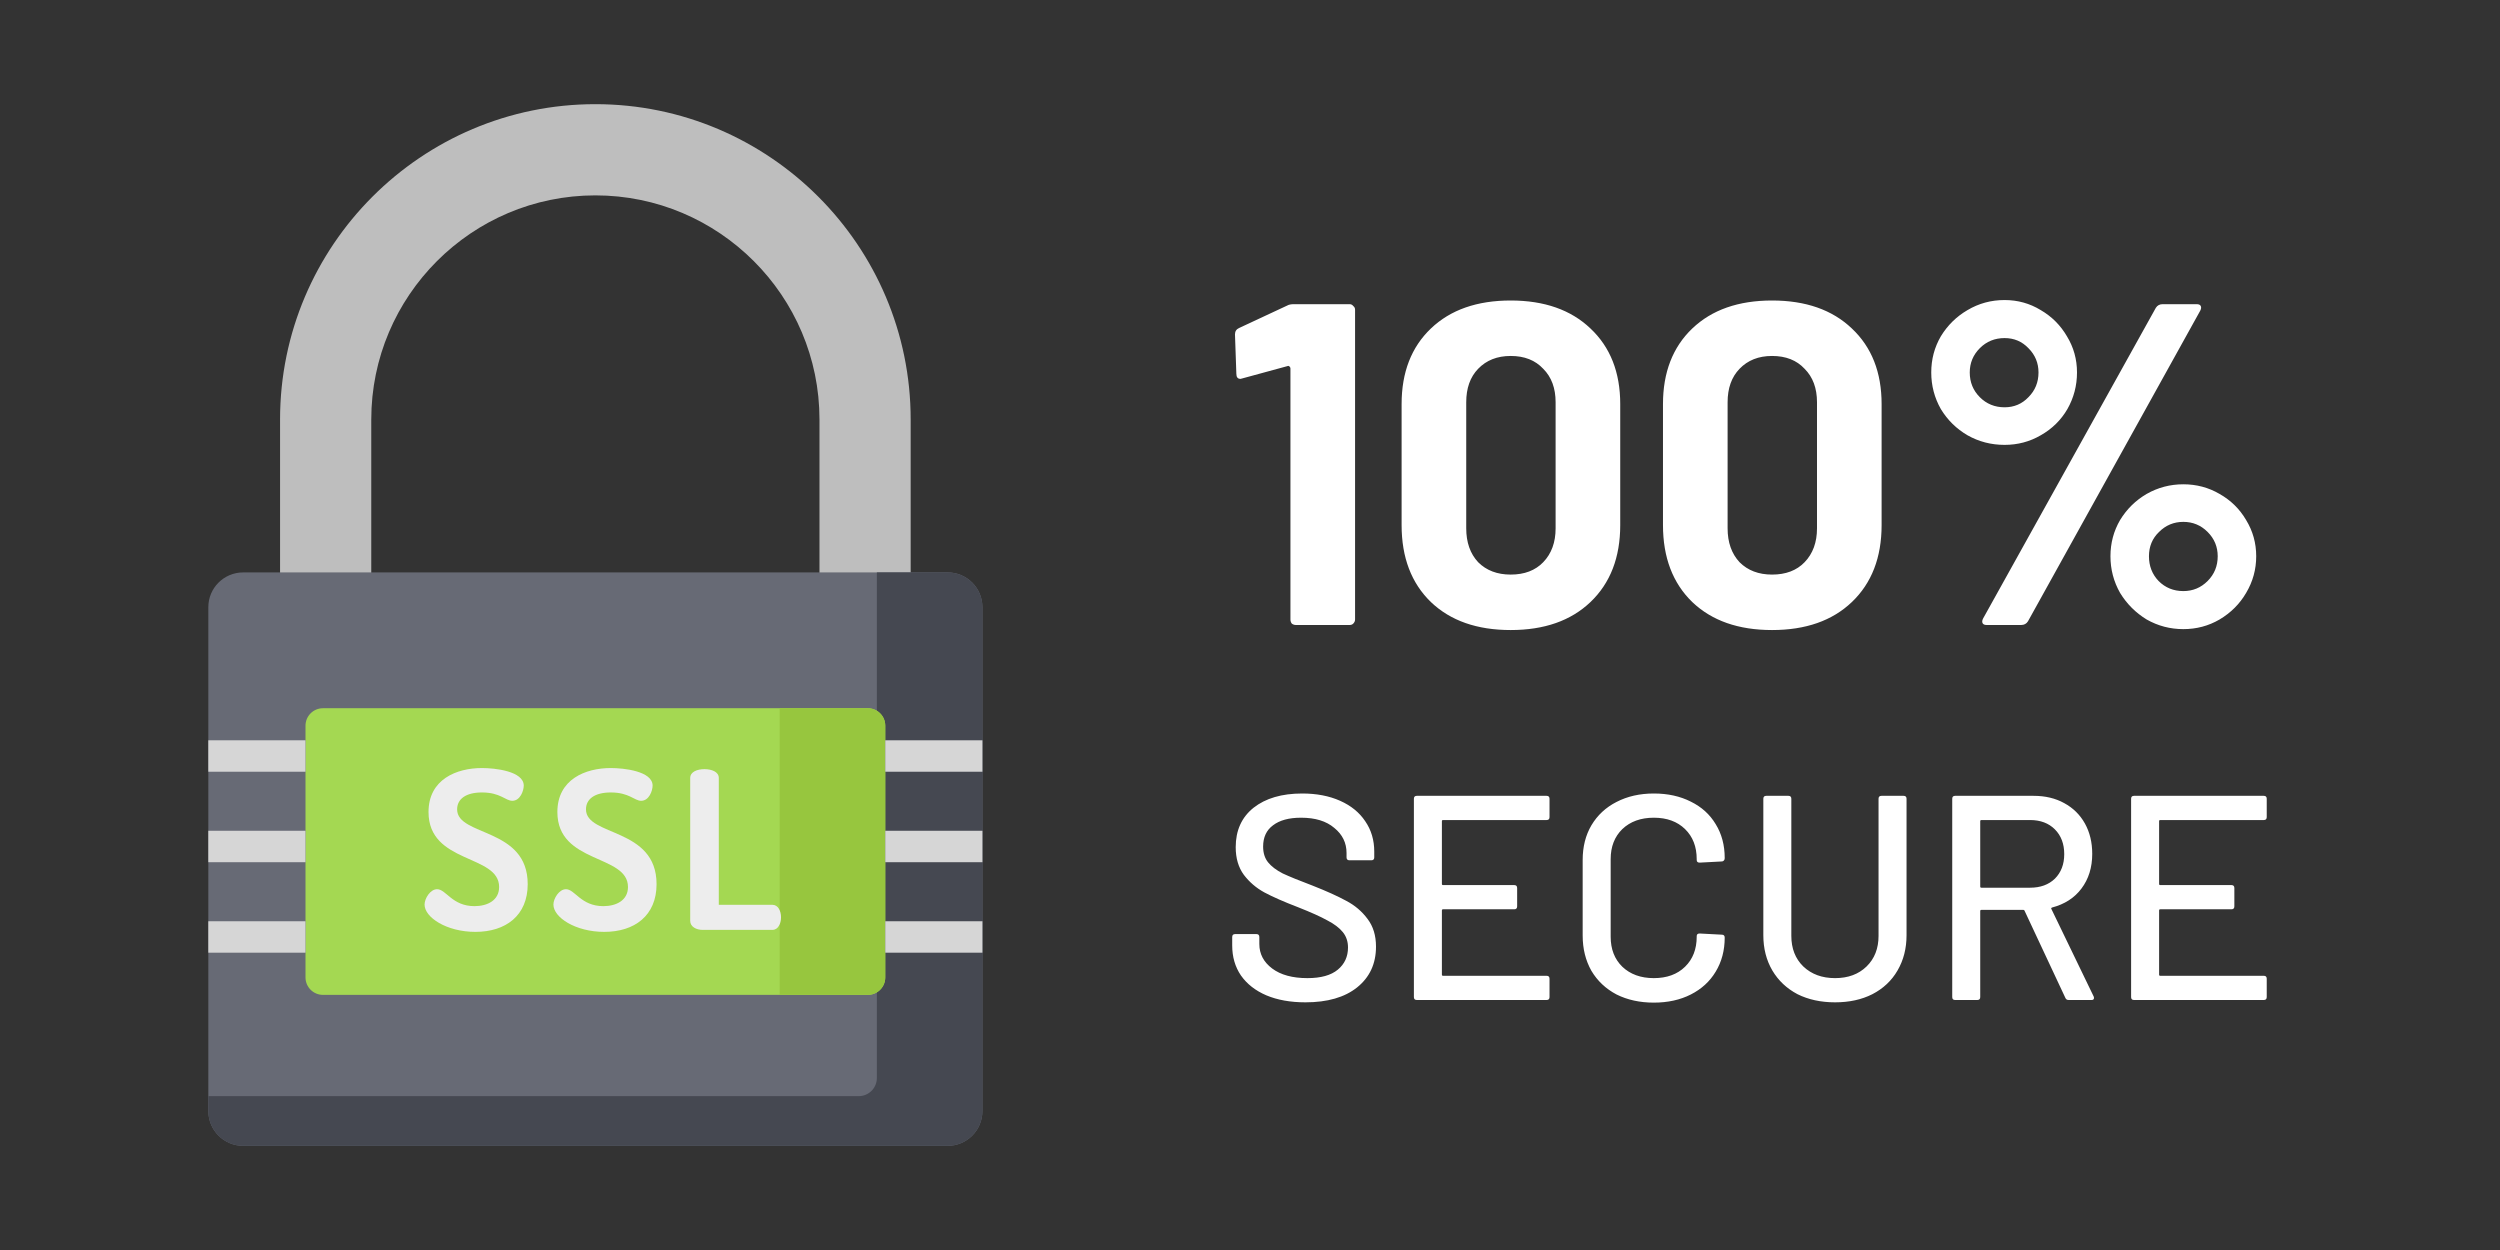 <svg width="120" height="60" viewBox="0 0 120 60" fill="none" xmlns="http://www.w3.org/2000/svg">
<rect x="0" y="0" width="120" height="60" fill="#333333" stroke="none"/>
<path d="M39.335 30.851V20.135C39.335 14.203 34.509 9.378 28.578 9.378C22.646 9.378 17.821 14.203 17.821 20.135V30.851H13.443V20.135C13.443 11.789 20.232 5 28.578 5C36.923 5 43.712 11.789 43.712 20.135V30.851H39.335Z" fill="#BEBEBE"/>
<path d="M45.486 55H11.671C10.748 55 10 54.252 10 53.33V29.146C10 28.223 10.748 27.476 11.671 27.476H45.486C46.408 27.476 47.156 28.223 47.156 29.146V53.33C47.156 54.252 46.408 55 45.486 55Z" fill="#676A75"/>
<path d="M45.486 27.476H42.089V51.744C42.089 52.226 41.699 52.615 41.218 52.615H10V53.33C10 54.252 10.748 55 11.671 55H45.486C46.408 55 47.156 54.252 47.156 53.33V29.146C47.156 28.223 46.408 27.476 45.486 27.476Z" fill="#454851"/>
<path d="M41.654 47.754H15.502C15.039 47.754 14.664 47.378 14.664 46.916V34.834C14.664 34.371 15.039 33.995 15.502 33.995H41.654C42.117 33.995 42.493 34.371 42.493 34.834V46.916C42.493 47.378 42.117 47.754 41.654 47.754Z" fill="#A4D852"/>
<path d="M41.654 33.995H37.426V47.754H41.654C42.117 47.754 42.492 47.379 42.492 46.916V34.834C42.493 34.371 42.117 33.995 41.654 33.995Z" fill="#97C63E"/>
<path d="M23.958 42.576C23.958 40.993 20.569 41.478 20.569 38.977C20.569 37.404 21.92 36.866 23.134 36.866C23.757 36.866 25.14 37.014 25.14 37.71C25.14 37.953 24.971 38.438 24.591 38.438C24.264 38.438 24.021 38.038 23.134 38.038C22.374 38.038 21.942 38.343 21.942 38.85C21.942 40.159 25.33 39.705 25.33 42.439C25.33 43.949 24.274 44.73 22.818 44.73C21.435 44.73 20.379 44.033 20.379 43.421C20.379 43.125 20.654 42.682 20.981 42.682C21.414 42.682 21.699 43.495 22.775 43.495C23.409 43.495 23.958 43.209 23.958 42.576Z" fill="#EDEDED"/>
<path d="M30.143 42.576C30.143 40.993 26.754 41.478 26.754 38.977C26.754 37.404 28.105 36.866 29.319 36.866C29.942 36.866 31.325 37.014 31.325 37.71C31.325 37.953 31.156 38.438 30.776 38.438C30.449 38.438 30.206 38.038 29.319 38.038C28.559 38.038 28.127 38.343 28.127 38.85C28.127 40.159 31.515 39.705 31.515 42.439C31.515 43.949 30.459 44.73 29.003 44.73C27.62 44.73 26.564 44.033 26.564 43.421C26.564 43.125 26.839 42.682 27.166 42.682C27.599 42.682 27.884 43.495 28.96 43.495C29.594 43.495 30.143 43.209 30.143 42.576Z" fill="#EDEDED"/>
<path d="M33.731 44.635C33.425 44.635 33.13 44.487 33.13 44.202V37.341C33.13 37.045 33.468 36.919 33.816 36.919C34.154 36.919 34.502 37.045 34.502 37.341V43.431H37.077C37.352 43.431 37.489 43.727 37.489 44.033C37.489 44.328 37.352 44.634 37.077 44.634H33.731V44.635Z" fill="#EDEDED"/>
<path d="M42.493 44.22H47.156V45.729H42.493V44.22Z" fill="#D6D6D6"/>
<path d="M42.493 35.534H47.156V37.043H42.493V35.534Z" fill="#D6D6D6"/>
<path d="M42.493 39.877H47.156V41.386H42.493V39.877Z" fill="#D6D6D6"/>
<path d="M10 39.877H14.663V41.386H10V39.877Z" fill="#D6D6D6"/>
<path d="M10 35.534H14.663V37.043H10V35.534Z" fill="#D6D6D6"/>
<path d="M10 44.22H14.663V45.729H10V44.22Z" fill="#D6D6D6"/>
<path d="M61.787 14.666C61.861 14.622 61.971 14.6 62.117 14.6H64.779C64.853 14.6 64.911 14.629 64.955 14.688C65.014 14.732 65.043 14.791 65.043 14.864V29.736C65.043 29.809 65.014 29.875 64.955 29.934C64.911 29.978 64.853 30 64.779 30H62.205C62.132 30 62.066 29.978 62.007 29.934C61.963 29.875 61.941 29.809 61.941 29.736V17.68C61.941 17.651 61.927 17.621 61.897 17.592C61.868 17.563 61.839 17.555 61.809 17.57L59.631 18.164L59.543 18.186C59.411 18.186 59.345 18.105 59.345 17.944L59.279 16.052C59.279 15.905 59.345 15.803 59.477 15.744L61.787 14.666ZM72.513 30.242C70.899 30.242 69.623 29.795 68.685 28.9C67.746 27.991 67.277 26.759 67.277 25.204V19.396C67.277 17.871 67.746 16.661 68.685 15.766C69.623 14.871 70.899 14.424 72.513 14.424C74.126 14.424 75.402 14.871 76.341 15.766C77.294 16.661 77.771 17.871 77.771 19.396V25.204C77.771 26.759 77.294 27.991 76.341 28.9C75.402 29.795 74.126 30.242 72.513 30.242ZM72.513 27.58C73.173 27.58 73.693 27.382 74.075 26.986C74.471 26.575 74.669 26.033 74.669 25.358V19.308C74.669 18.633 74.471 18.098 74.075 17.702C73.693 17.291 73.173 17.086 72.513 17.086C71.867 17.086 71.347 17.291 70.951 17.702C70.569 18.098 70.379 18.633 70.379 19.308V25.358C70.379 26.033 70.569 26.575 70.951 26.986C71.347 27.382 71.867 27.58 72.513 27.58ZM85.059 30.242C83.446 30.242 82.17 29.795 81.231 28.9C80.293 27.991 79.823 26.759 79.823 25.204V19.396C79.823 17.871 80.293 16.661 81.231 15.766C82.17 14.871 83.446 14.424 85.059 14.424C86.673 14.424 87.949 14.871 88.888 15.766C89.841 16.661 90.317 17.871 90.317 19.396V25.204C90.317 26.759 89.841 27.991 88.888 28.9C87.949 29.795 86.673 30.242 85.059 30.242ZM85.059 27.58C85.719 27.58 86.24 27.382 86.621 26.986C87.017 26.575 87.216 26.033 87.216 25.358V19.308C87.216 18.633 87.017 18.098 86.621 17.702C86.24 17.291 85.719 17.086 85.059 17.086C84.414 17.086 83.894 17.291 83.498 17.702C83.116 18.098 82.925 18.633 82.925 19.308V25.358C82.925 26.033 83.116 26.575 83.498 26.986C83.894 27.382 84.414 27.58 85.059 27.58ZM96.22 21.354C95.575 21.354 94.981 21.2 94.438 20.892C93.91 20.584 93.485 20.166 93.162 19.638C92.854 19.095 92.7 18.509 92.7 17.878C92.7 17.247 92.854 16.668 93.162 16.14C93.485 15.612 93.91 15.194 94.438 14.886C94.981 14.563 95.575 14.402 96.22 14.402C96.851 14.402 97.43 14.563 97.958 14.886C98.486 15.194 98.904 15.612 99.212 16.14C99.535 16.668 99.696 17.247 99.696 17.878C99.696 18.509 99.542 19.095 99.234 19.638C98.926 20.166 98.501 20.584 97.958 20.892C97.43 21.2 96.851 21.354 96.22 21.354ZM95.362 30C95.26 30 95.194 29.971 95.164 29.912C95.135 29.853 95.142 29.78 95.186 29.692L103.48 14.776C103.554 14.659 103.664 14.6 103.81 14.6H105.438C105.541 14.6 105.607 14.629 105.636 14.688C105.666 14.747 105.658 14.82 105.614 14.908L97.342 29.824C97.269 29.941 97.159 30 97.012 30H95.362ZM96.22 19.55C96.675 19.55 97.056 19.389 97.364 19.066C97.687 18.743 97.848 18.347 97.848 17.878C97.848 17.423 97.687 17.035 97.364 16.712C97.056 16.389 96.675 16.228 96.22 16.228C95.751 16.228 95.355 16.389 95.032 16.712C94.71 17.035 94.548 17.423 94.548 17.878C94.548 18.347 94.71 18.743 95.032 19.066C95.355 19.389 95.751 19.55 96.22 19.55ZM104.8 30.198C104.17 30.198 103.583 30.044 103.04 29.736C102.512 29.413 102.087 28.988 101.764 28.46C101.456 27.917 101.302 27.331 101.302 26.7C101.302 26.069 101.456 25.49 101.764 24.962C102.087 24.434 102.512 24.016 103.04 23.708C103.583 23.4 104.17 23.246 104.8 23.246C105.431 23.246 106.01 23.4 106.538 23.708C107.081 24.016 107.506 24.434 107.814 24.962C108.137 25.49 108.298 26.069 108.298 26.7C108.298 27.331 108.137 27.917 107.814 28.46C107.506 28.988 107.081 29.413 106.538 29.736C106.01 30.044 105.431 30.198 104.8 30.198ZM104.8 28.372C105.255 28.372 105.644 28.211 105.966 27.888C106.289 27.565 106.45 27.169 106.45 26.7C106.45 26.245 106.289 25.857 105.966 25.534C105.644 25.211 105.255 25.05 104.8 25.05C104.346 25.05 103.957 25.211 103.634 25.534C103.312 25.842 103.15 26.231 103.15 26.7C103.15 27.169 103.304 27.565 103.612 27.888C103.935 28.211 104.331 28.372 104.8 28.372Z" fill="white"/>
<path d="M62.66 48.112C61.942 48.112 61.316 48 60.784 47.776C60.262 47.552 59.856 47.235 59.566 46.824C59.286 46.413 59.146 45.933 59.146 45.382V44.976C59.146 44.883 59.193 44.836 59.286 44.836H60.308C60.402 44.836 60.448 44.883 60.448 44.976V45.312C60.448 45.788 60.654 46.18 61.064 46.488C61.475 46.796 62.04 46.95 62.758 46.95C63.402 46.95 63.888 46.815 64.214 46.544C64.541 46.273 64.704 45.919 64.704 45.48C64.704 45.191 64.62 44.943 64.452 44.738C64.284 44.533 64.037 44.346 63.71 44.178C63.393 44.001 62.926 43.791 62.31 43.548C61.629 43.287 61.088 43.049 60.686 42.834C60.294 42.619 59.968 42.339 59.706 41.994C59.445 41.639 59.314 41.196 59.314 40.664C59.314 39.861 59.599 39.231 60.168 38.774C60.747 38.317 61.526 38.088 62.506 38.088C63.197 38.088 63.804 38.205 64.326 38.438C64.849 38.671 65.25 38.998 65.53 39.418C65.82 39.838 65.964 40.323 65.964 40.874V41.154C65.964 41.247 65.918 41.294 65.824 41.294H64.774C64.681 41.294 64.634 41.247 64.634 41.154V40.944C64.634 40.459 64.438 40.057 64.046 39.74C63.664 39.413 63.132 39.25 62.45 39.25C61.872 39.25 61.424 39.371 61.106 39.614C60.789 39.847 60.63 40.188 60.63 40.636C60.63 40.944 60.71 41.196 60.868 41.392C61.027 41.588 61.26 41.765 61.568 41.924C61.886 42.073 62.366 42.269 63.01 42.512C63.673 42.773 64.21 43.016 64.62 43.24C65.031 43.455 65.372 43.744 65.642 44.108C65.913 44.463 66.048 44.906 66.048 45.438C66.048 46.259 65.745 46.913 65.138 47.398C64.541 47.874 63.715 48.112 62.66 48.112ZM74.377 39.222C74.377 39.315 74.33 39.362 74.237 39.362H69.267C69.229 39.362 69.211 39.381 69.211 39.418V42.428C69.211 42.465 69.229 42.484 69.267 42.484H72.683C72.776 42.484 72.823 42.531 72.823 42.624V43.506C72.823 43.599 72.776 43.646 72.683 43.646H69.267C69.229 43.646 69.211 43.665 69.211 43.702V46.782C69.211 46.819 69.229 46.838 69.267 46.838H74.237C74.33 46.838 74.377 46.885 74.377 46.978V47.86C74.377 47.953 74.33 48 74.237 48H68.007C67.913 48 67.867 47.953 67.867 47.86V38.34C67.867 38.247 67.913 38.2 68.007 38.2H74.237C74.33 38.2 74.377 38.247 74.377 38.34V39.222ZM79.384 48.126C78.712 48.126 78.115 47.995 77.592 47.734C77.079 47.463 76.677 47.085 76.388 46.6C76.108 46.105 75.968 45.541 75.968 44.906V41.28C75.968 40.645 76.108 40.09 76.388 39.614C76.677 39.129 77.079 38.755 77.592 38.494C78.115 38.223 78.712 38.088 79.384 38.088C80.056 38.088 80.649 38.219 81.162 38.48C81.675 38.732 82.072 39.091 82.352 39.558C82.641 40.025 82.786 40.566 82.786 41.182V41.196C82.786 41.243 82.772 41.28 82.744 41.308C82.716 41.336 82.683 41.35 82.646 41.35L81.582 41.406C81.489 41.406 81.442 41.364 81.442 41.28V41.238C81.442 40.641 81.255 40.16 80.882 39.796C80.509 39.432 80.009 39.25 79.384 39.25C78.759 39.25 78.255 39.432 77.872 39.796C77.499 40.16 77.312 40.641 77.312 41.238V44.962C77.312 45.559 77.499 46.04 77.872 46.404C78.255 46.768 78.759 46.95 79.384 46.95C80.009 46.95 80.509 46.768 80.882 46.404C81.255 46.04 81.442 45.559 81.442 44.962V44.934C81.442 44.85 81.489 44.808 81.582 44.808L82.646 44.864C82.739 44.864 82.786 44.911 82.786 45.004C82.786 45.62 82.641 46.166 82.352 46.642C82.072 47.109 81.675 47.473 81.162 47.734C80.649 47.995 80.056 48.126 79.384 48.126ZM88.084 48.112C87.403 48.112 86.8 47.981 86.278 47.72C85.764 47.449 85.363 47.071 85.074 46.586C84.784 46.091 84.64 45.527 84.64 44.892V38.34C84.64 38.247 84.686 38.2 84.78 38.2H85.844C85.937 38.2 85.984 38.247 85.984 38.34V44.92C85.984 45.527 86.175 46.017 86.558 46.39C86.95 46.763 87.459 46.95 88.084 46.95C88.709 46.95 89.213 46.763 89.596 46.39C89.978 46.017 90.17 45.527 90.17 44.92V38.34C90.17 38.247 90.216 38.2 90.31 38.2H91.374C91.467 38.2 91.514 38.247 91.514 38.34V44.892C91.514 45.527 91.369 46.091 91.08 46.586C90.8 47.071 90.398 47.449 89.876 47.72C89.362 47.981 88.765 48.112 88.084 48.112ZM99.293 48C99.218 48 99.167 47.967 99.139 47.902L97.179 43.716C97.169 43.688 97.151 43.674 97.123 43.674H95.107C95.069 43.674 95.051 43.693 95.051 43.73V47.86C95.051 47.953 95.004 48 94.911 48H93.847C93.753 48 93.707 47.953 93.707 47.86V38.34C93.707 38.247 93.753 38.2 93.847 38.2H97.613C98.173 38.2 98.663 38.317 99.083 38.55C99.512 38.783 99.843 39.11 100.077 39.53C100.31 39.95 100.427 40.435 100.427 40.986C100.427 41.639 100.254 42.195 99.909 42.652C99.573 43.1 99.101 43.403 98.495 43.562C98.457 43.581 98.448 43.604 98.467 43.632L100.497 47.832C100.506 47.851 100.511 47.874 100.511 47.902C100.511 47.967 100.473 48 100.399 48H99.293ZM95.107 39.362C95.069 39.362 95.051 39.381 95.051 39.418V42.554C95.051 42.591 95.069 42.61 95.107 42.61H97.445C97.939 42.61 98.336 42.465 98.635 42.176C98.933 41.877 99.083 41.485 99.083 41C99.083 40.505 98.933 40.109 98.635 39.81C98.336 39.511 97.939 39.362 97.445 39.362H95.107ZM108.803 39.222C108.803 39.315 108.756 39.362 108.663 39.362H103.693C103.655 39.362 103.637 39.381 103.637 39.418V42.428C103.637 42.465 103.655 42.484 103.693 42.484H107.109C107.202 42.484 107.249 42.531 107.249 42.624V43.506C107.249 43.599 107.202 43.646 107.109 43.646H103.693C103.655 43.646 103.637 43.665 103.637 43.702V46.782C103.637 46.819 103.655 46.838 103.693 46.838H108.663C108.756 46.838 108.803 46.885 108.803 46.978V47.86C108.803 47.953 108.756 48 108.663 48H102.433C102.339 48 102.293 47.953 102.293 47.86V38.34C102.293 38.247 102.339 38.2 102.433 38.2H108.663C108.756 38.2 108.803 38.247 108.803 38.34V39.222Z" fill="white"/>
</svg>

